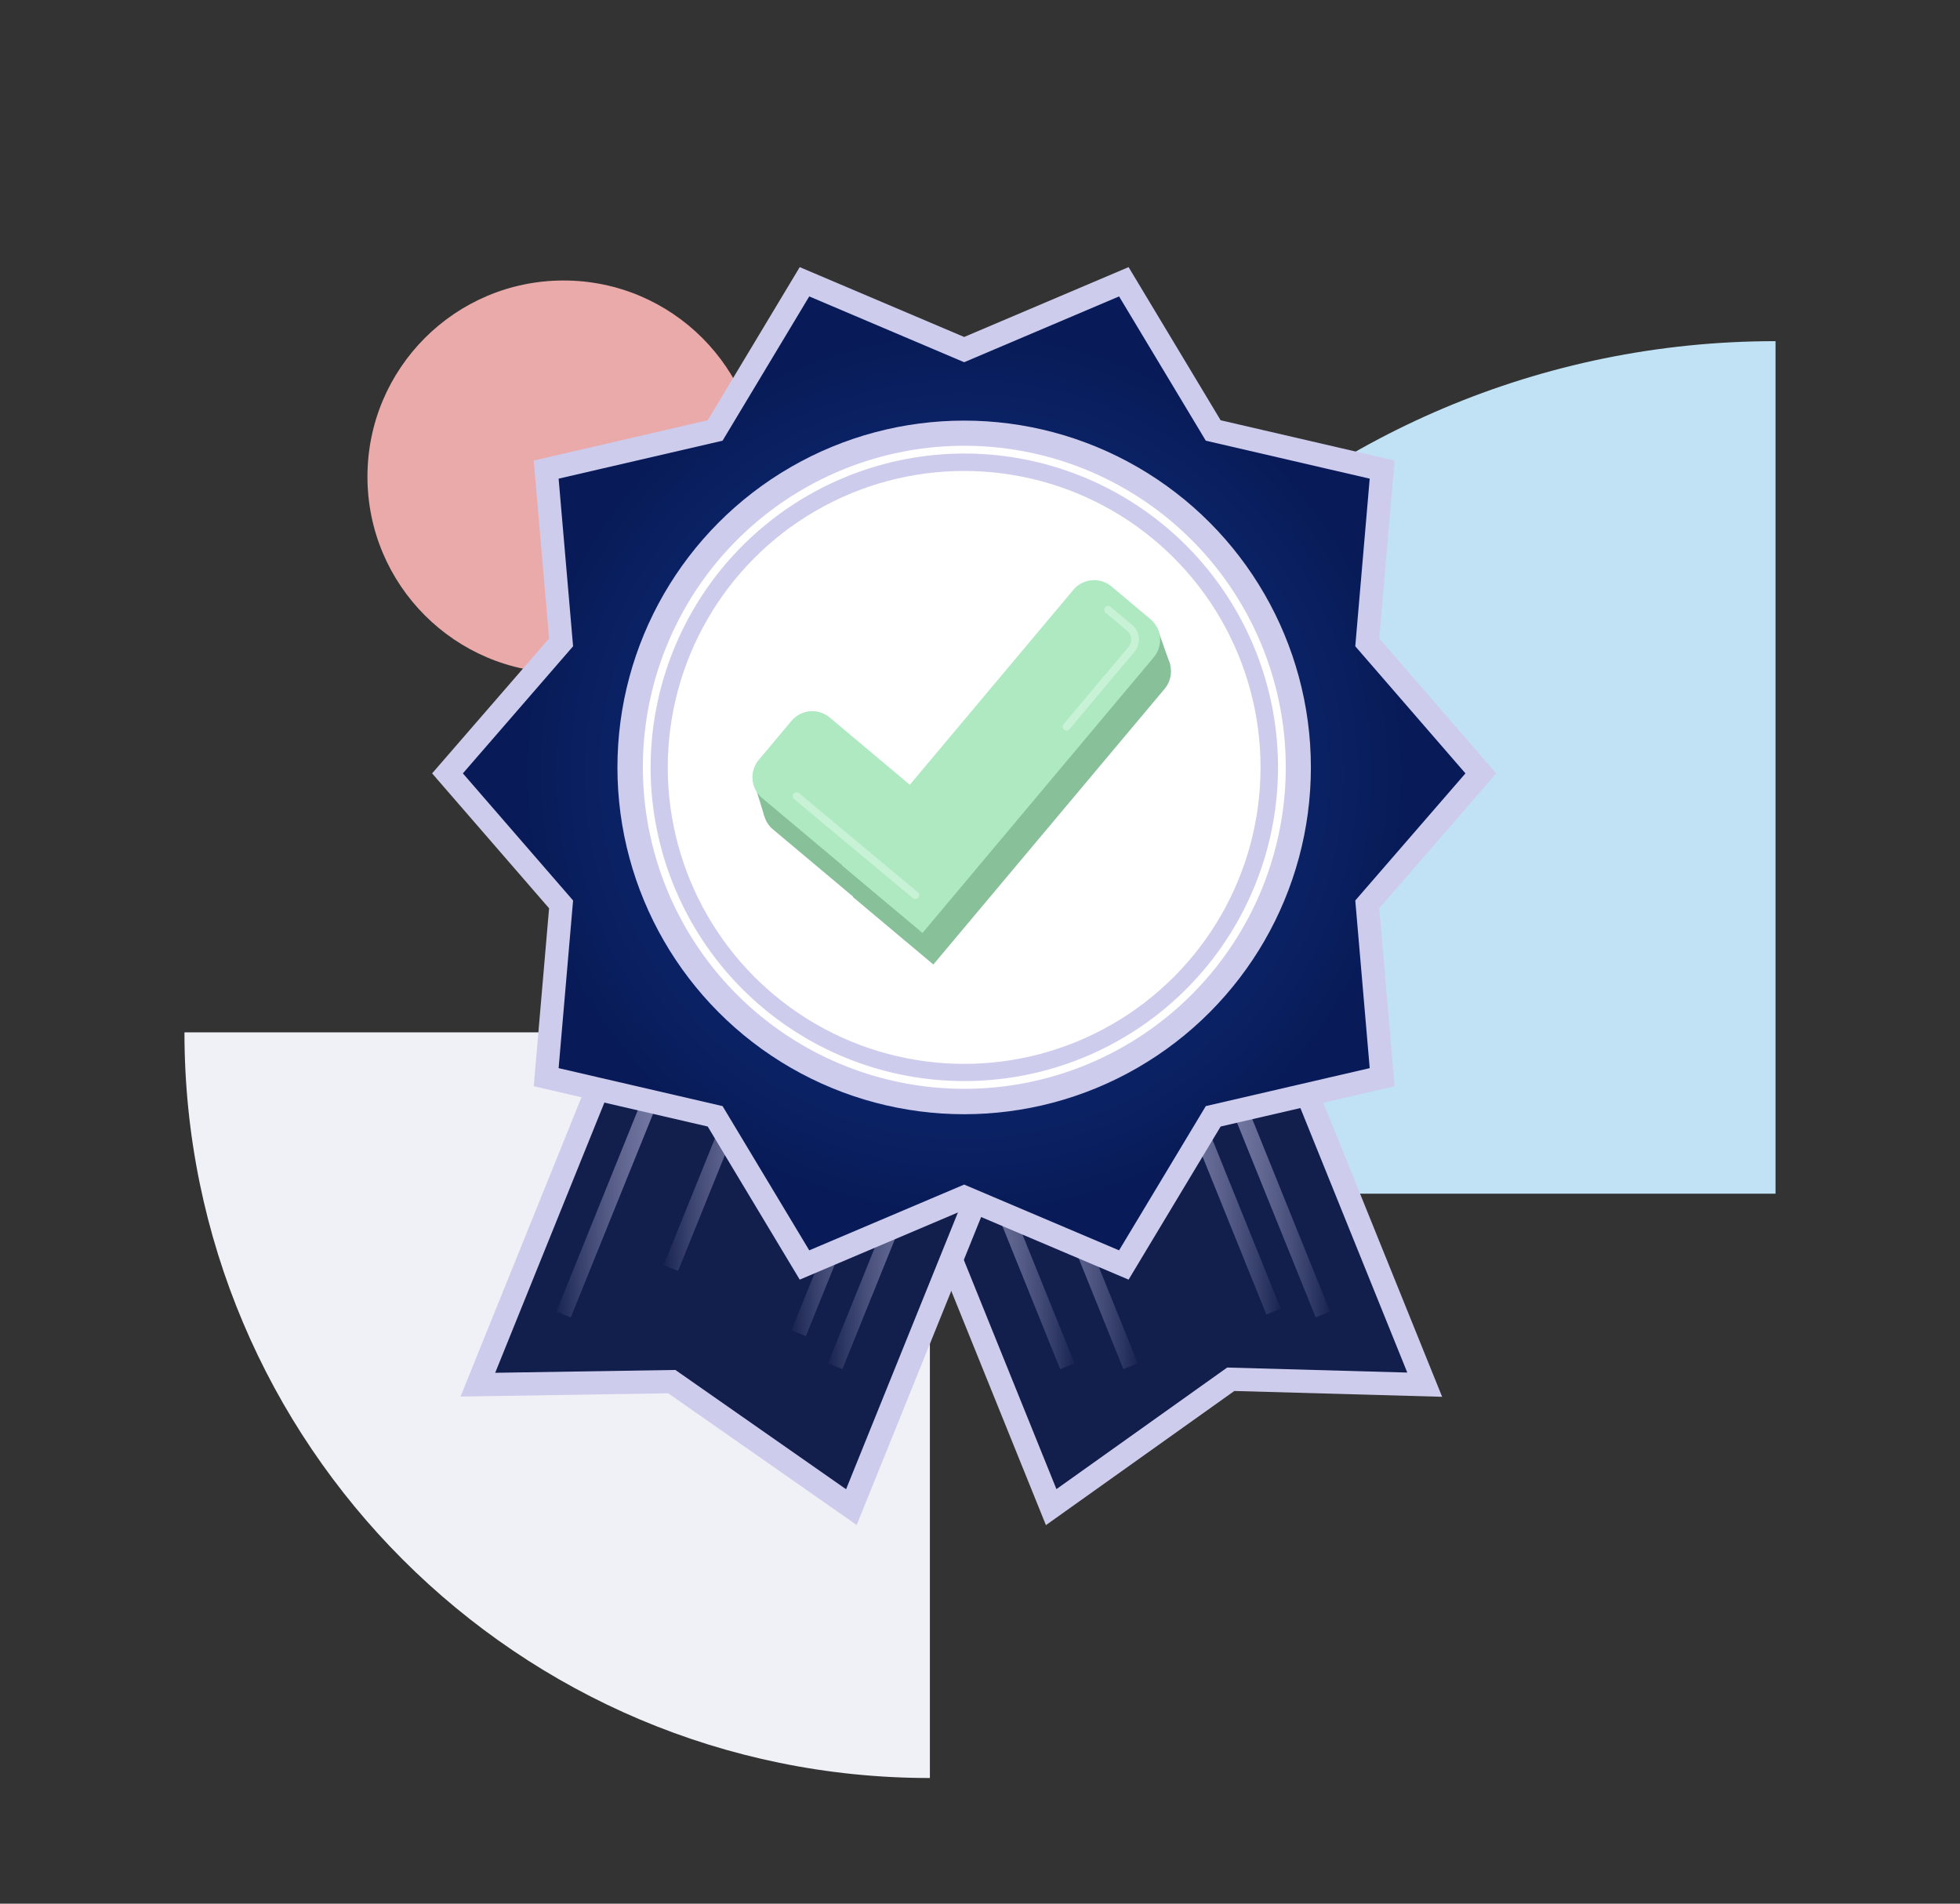 <svg viewBox="0 0 506.1 491.44" xmlns:xlink="http://www.w3.org/1999/xlink" xmlns="http://www.w3.org/2000/svg" id="Слой_1"><rect x="0" y="0" width="506.1" height="491.44" fill="#333333" stroke="none"/><defs><style>.cls-1{fill:#eaaaaa;}.cls-2{fill:#c0e2f4;}.cls-3{fill:#f0f1f6;}.cls-4{fill:#121e4c;}.cls-14,.cls-15,.cls-4{stroke:#cecced;}.cls-14,.cls-4{stroke-width:6px;}.cls-10,.cls-11,.cls-12,.cls-14,.cls-18,.cls-5,.cls-6,.cls-7,.cls-8,.cls-9{fill:none;}.cls-10,.cls-11,.cls-12,.cls-5,.cls-6,.cls-7,.cls-8,.cls-9{stroke-width:4px;}.cls-5{stroke:url(#linear-gradient);}.cls-6{stroke:url(#linear-gradient-2);}.cls-7{stroke:url(#linear-gradient-3);}.cls-8{stroke:url(#linear-gradient-4);}.cls-9{stroke:url(#linear-gradient-5);}.cls-10{stroke:url(#linear-gradient-6);}.cls-11{stroke:url(#linear-gradient-7);}.cls-12{stroke:url(#linear-gradient-8);}.cls-13{fill:url(#radial-gradient);}.cls-15,.cls-19{fill:#fff;}.cls-15{stroke-width:13px;}.cls-16{fill:#87c099;}.cls-17{fill:#aee9c2;}.cls-18{stroke:#e0fdea;stroke-linecap:round;stroke-linejoin:round;stroke-width:2px;opacity:0.5;}</style><linearGradient gradientUnits="userSpaceOnUse" y2="316.67" x2="277.47" y1="316.67" x1="244.64" id="linear-gradient"><stop stop-color="#7c80ac" offset="0"></stop><stop stop-opacity="0.03" stop-color="#cecced" offset="1"></stop></linearGradient><linearGradient xlink:href="#linear-gradient" y2="316.67" x2="293.79" y1="316.67" x1="260.96" id="linear-gradient-2"></linearGradient><linearGradient xlink:href="#linear-gradient" y2="303.32" x2="343.44" y1="303.32" x1="310.62" id="linear-gradient-3"></linearGradient><linearGradient xlink:href="#linear-gradient" y2="302.57" x2="330.7" y1="302.57" x1="297.88" id="linear-gradient-4"></linearGradient><linearGradient xlink:href="#linear-gradient" y2="316.67" x2="213.8" y1="316.67" x1="246.63" id="linear-gradient-5"></linearGradient><linearGradient xlink:href="#linear-gradient" y2="308.16" x2="204.37" y1="308.16" x1="237.2" id="linear-gradient-6"></linearGradient><linearGradient xlink:href="#linear-gradient" y2="303.32" x2="143.67" y1="303.32" x1="176.5" id="linear-gradient-7"></linearGradient><linearGradient xlink:href="#linear-gradient" y2="291.33" x2="171.37" y1="291.33" x1="204.2" id="linear-gradient-8"></linearGradient><radialGradient gradientUnits="userSpaceOnUse" r="130.2" cy="199.65" cx="248.96" id="radial-gradient"><stop stop-color="#133a90" offset="0"></stop><stop stop-color="#081b58" offset="0.88"></stop></radialGradient></defs><circle r="50.65" cy="123.06" cx="145.53" class="cls-1"></circle><path d="M458.47,88.07c-121.55,0-220.09,98.53-220.09,220.09H458.47Z" class="cls-2"></path><path d="M240.11,459c-106.3,0-192.48-86.18-192.48-192.49H240.11Z" class="cls-3"></path><polygon points="367.88 357.46 317.8 356.06 271.43 389.07 214.89 249.18 311.34 217.57 367.88 357.46" class="cls-4"></polygon><line y2="280.65" x2="246.49" y1="352.7" x1="275.61" class="cls-5"></line><line y2="280.65" x2="262.82" y1="352.7" x1="291.94" class="cls-6"></line><line y2="267.3" x2="312.47" y1="339.34" x1="341.59" class="cls-7"></line><line y2="266.55" x2="299.73" y1="338.59" x1="328.85" class="cls-8"></line><polygon points="123.39 357.46 173.47 356.67 219.84 389.07 276.38 249.18 179.93 217.57 123.39 357.46" class="cls-4"></polygon><line y2="280.65" x2="244.78" y1="352.7" x1="215.66" class="cls-9"></line><line y2="272.14" x2="235.35" y1="344.18" x1="206.23" class="cls-10"></line><line y2="267.3" x2="174.65" y1="339.34" x1="145.53" class="cls-11"></line><line y2="255.3" x2="202.35" y1="327.35" x1="173.23" class="cls-12"></line><polygon points="382.37 199.65 353.05 233.47 356.89 278.08 313.27 288.18 290.19 326.56 248.96 309.06 207.73 326.56 184.66 288.18 141.03 278.08 144.88 233.47 115.55 199.65 144.88 165.83 141.03 121.23 184.66 111.13 207.73 72.74 248.96 90.25 290.19 72.74 313.27 111.13 356.89 121.23 353.05 165.83 382.37 199.65" class="cls-13"></polygon><polygon points="382.37 199.65 353.05 233.47 356.89 278.08 313.27 288.18 290.19 326.56 248.96 309.06 207.73 326.56 184.66 288.18 141.03 278.08 144.88 233.47 115.55 199.65 144.88 165.83 141.03 121.23 184.66 111.13 207.73 72.74 248.96 90.25 290.19 72.74 313.27 111.13 356.89 121.23 353.05 165.83 382.37 199.65" class="cls-14"></polygon><circle r="83.03" cy="198.11" cx="248.96" class="cls-15"></circle><path transform="translate(-85.99 248.61) rotate(-50)" d="M217,189.59h13.1a7,7,0,0,1,7,7v46.8a0,0,0,0,1,0,0H210a0,0,0,0,1,0,0v-46.8A7,7,0,0,1,217,189.59Z" class="cls-16"></path><path transform="translate(334.2 525.61) rotate(-140)" d="M249.17,152h27.17a0,0,0,0,1,0,0v92.89a7,7,0,0,1-7,7H256.2a7,7,0,0,1-7-7V152a0,0,0,0,1,0,0Z" class="cls-16"></path><polygon points="195.45 204.49 197.33 210.55 201.81 205.49 195.45 204.49" class="cls-16"></polygon><polygon points="298.77 161.97 302.18 171.6 297.28 176.69 298.77 161.97" class="cls-16"></polygon><path transform="translate(-80.79 243.58) rotate(-50)" d="M214.24,181.5h13.1a7,7,0,0,1,7,7v46.8a0,0,0,0,1,0,0H207.2a0,0,0,0,1,0,0v-46.8A7,7,0,0,1,214.24,181.5Z" class="cls-17"></path><path transform="translate(334.48 509.52) rotate(-140)" d="M246.38,143.93h27.17a0,0,0,0,1,0,0v92.89a7,7,0,0,1-7,7h-13.1a7,7,0,0,1-7-7V143.93A0,0,0,0,1,246.38,143.93Z" class="cls-17"></path><path d="M286.11,157.41l5.59,4.69a3.91,3.91,0,0,1,.48,5.51l-16.8,20" class="cls-18"></path><line y2="231.11" x2="236.37" y1="205.52" x1="205.68" class="cls-18"></line><path d="M249,117.08a81,81,0,1,1-81,81,81.12,81.12,0,0,1,81-81m0-2a83,83,0,1,0,83,83,83,83,0,0,0-83-83Z" class="cls-19"></path></svg>